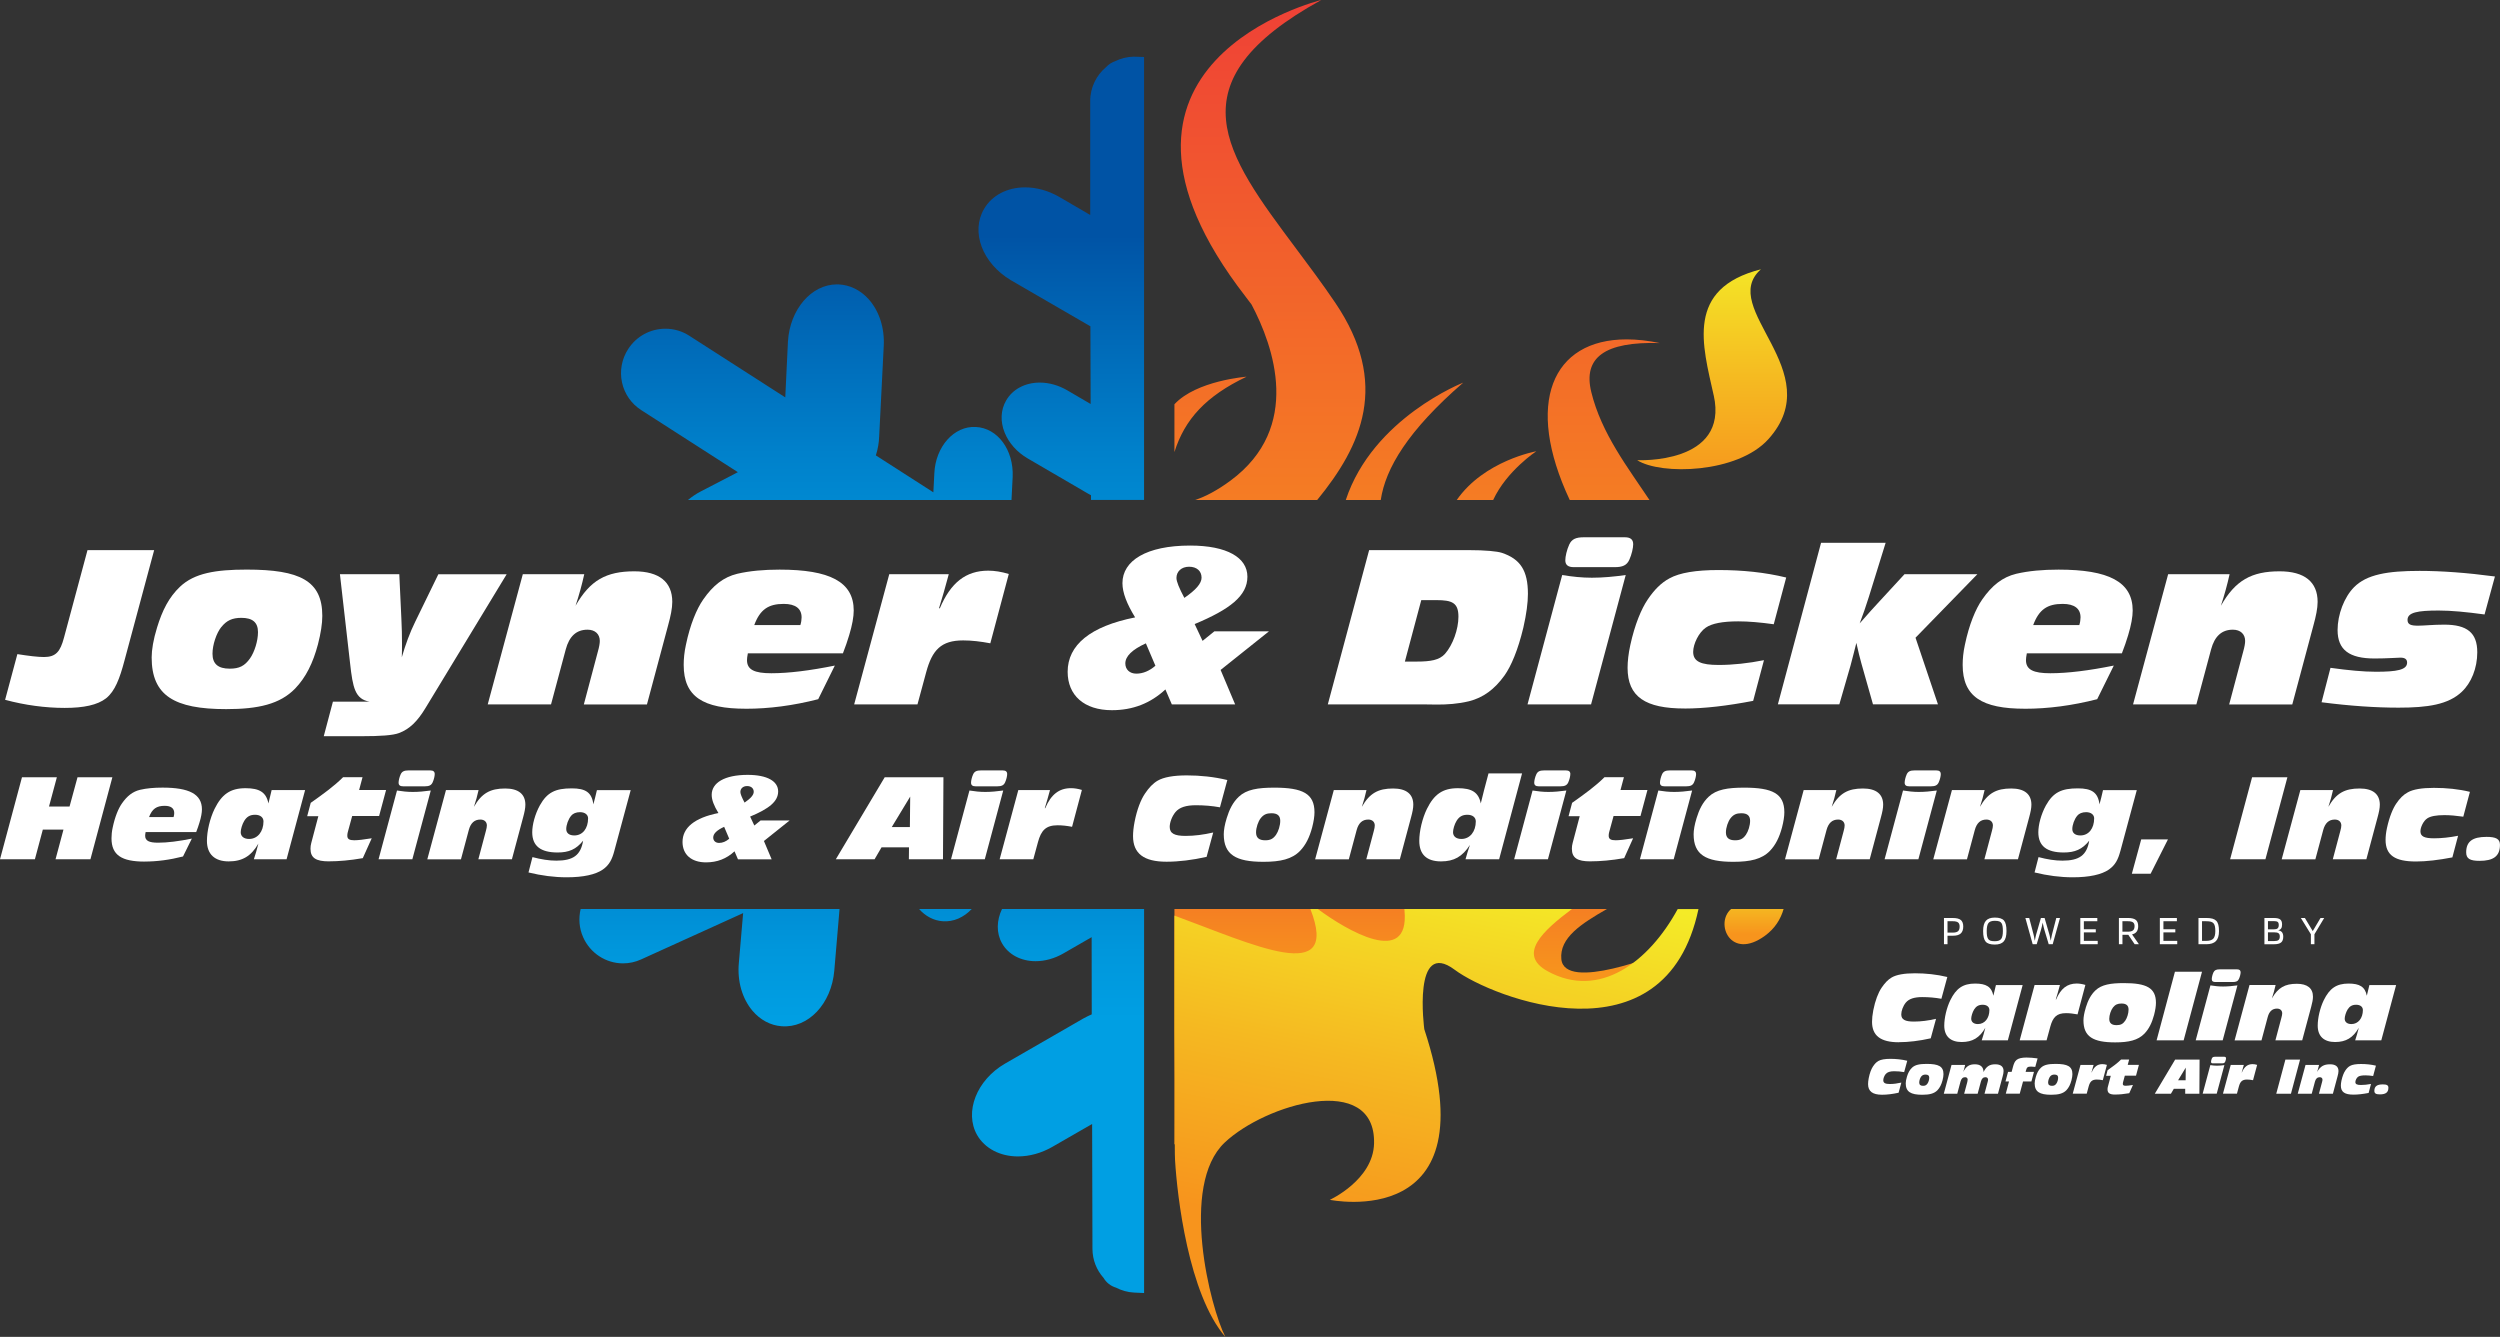 <?xml version="1.0" encoding="UTF-8"?> <svg xmlns="http://www.w3.org/2000/svg" xmlns:xlink="http://www.w3.org/1999/xlink" id="Layer_2" viewBox="0 0 768.84 411.14"><rect x="0" y="0" width="768.84" height="411.14" fill="#333333" stroke="none"/><defs><style>.cls-1{fill:none;}.cls-2{fill:url(#linear-gradient-7);}.cls-3{fill:url(#linear-gradient-5);}.cls-4{fill:url(#linear-gradient-6);}.cls-5{fill:url(#linear-gradient-4);}.cls-6{fill:url(#linear-gradient-3);}.cls-7{fill:url(#linear-gradient-2);}.cls-8{fill:url(#linear-gradient);}.cls-9{clip-path:url(#clippath-1);}.cls-10{clip-path:url(#clippath-3);}.cls-11{clip-path:url(#clippath-4);}.cls-12{clip-path:url(#clippath-2);}.cls-13{clip-path:url(#clippath-7);}.cls-14{clip-path:url(#clippath-6);}.cls-15{clip-path:url(#clippath-5);}.cls-16{fill:#fff;}.cls-17{clip-path:url(#clippath);}</style><clipPath id="clippath"><path class="cls-1" d="M242.32,105.05l-.82,17.16-29.56-18.98c-2.17-1.4-4.7-2.14-7.28-2.14-4.65,0-8.92,2.32-11.45,6.21-2,3.08-2.69,6.74-1.92,10.3.76,3.55,2.88,6.59,5.95,8.55l29.68,19.06-11.42,5.93c-1.44.75-2.74,1.64-3.92,2.62h99.49l.36-7.11c.35-8.28-4.62-15.02-11.34-15.34-6.71-.37-12.39,6.07-12.75,14.26l-.3,5.84-17.69-11.36c.62-1.88.96-3.87,1.03-5.89l1.4-27.74c.3-5.55-1.4-10.82-4.69-14.46-2.48-2.74-5.73-4.34-9.16-4.49-.18,0-.37-.01-.55-.01-7.88,0-14.48,7.73-15.06,17.59M348.76,17.42c-2.11.03-4.1.55-5.88,1.43-1.03.36-1.94.96-2.66,1.73-3.04,2.53-4.97,6.34-4.94,10.58v34.95s-9.43-5.5-9.43-5.5c-3.35-1.96-7.04-2.99-10.63-2.99-5.47,0-10.17,2.48-12.57,6.6-4.17,7.07-.57,16.7,8.21,21.94l24.02,13.92.41.24s.03,0,.05.02l.07,23.9-7.15-4.18c-2.67-1.56-5.61-2.4-8.5-2.4-4.51,0-8.37,2.07-10.32,5.49-1.69,2.85-1.86,6.46-.48,9.87,1.29,3.22,3.81,6.05,7.09,7.96l18.5,10.79c.34.19.65.37.97.53v1.45h16.33V17.53l-2.73-.09h-.12s-.23-.01-.23-.01Z"></path></clipPath><linearGradient id="linear-gradient" x1="0" y1="411.15" x2="1" y2="411.15" gradientTransform="translate(56738.27 209.89) rotate(-90) scale(137.34 -137.34)" gradientUnits="userSpaceOnUse"><stop offset="0" stop-color="#009fe3"></stop><stop offset=".2" stop-color="#0097dc"></stop><stop offset=".51" stop-color="#0081cb"></stop><stop offset=".88" stop-color="#005faf"></stop><stop offset="1" stop-color="#0053a5"></stop></linearGradient><clipPath id="clippath-1"><path class="cls-1" d="M178.57,279.56c-.68,2.83-.48,5.88.78,8.7,2.17,4.87,6.98,8.01,12.26,8.01,1.94,0,3.83-.42,5.59-1.23l31.34-14.23-1.32,15.35c-.51,5.6,1.03,10.95,4.21,14.7,2.38,2.81,5.54,4.49,8.91,4.74,8.24.67,15.35-6.9,16.23-17.05l1.62-19h-79.62ZM282.66,279.56c1.94,2.22,4.52,3.56,7.23,3.75,3.37.27,6.54-1.2,8.94-3.75h-16.17ZM308.15,279.56c-1.66,3.49-1.8,7.34,0,10.53,1.95,3.45,5.81,5.51,10.32,5.51,2.88,0,5.84-.82,8.55-2.38l8.7-5.01.03,23.74c-.77.32-1.61.75-2.58,1.27l-24.09,13.88c-8.72,5.04-12.58,14.88-8.59,21.95,2.37,4.13,7.06,6.59,12.55,6.59,3.56,0,7.23-1.01,10.59-2.94l12.24-7.04.1,38.37c0,3.44,1.29,6.58,3.41,8.96.84,1.44,2.21,2.52,3.85,3.01,1.67.86,3.54,1.41,5.54,1.51l3.1.14v-118.11h-43.69Z"></path></clipPath><linearGradient id="linear-gradient-2" x1="0" y1="411.15" x2="1" y2="411.15" gradientTransform="translate(43174.99 313.5) rotate(-90) scale(104.37 -104.37)" xlink:href="#linear-gradient"></linearGradient><clipPath id="clippath-2"><path class="cls-1" d="M361.18,279.56v72.4c8.27-4.3-13.96-10.57,39.15-29.46l33.94-26.61,10.3-5.16,15.93,10.31,25.76,3.75,24.83-11.71s-29.98,12.18-30.92,1.86c-.6-6.54,6.13-10.87,14.02-15.39h-133.02Z"></path></clipPath><linearGradient id="linear-gradient-3" x1="0" y1="411.23" x2="1" y2="411.23" gradientTransform="translate(33920.05 299.56) rotate(-90) scale(81.44 -81.44)" gradientUnits="userSpaceOnUse"><stop offset="0" stop-color="#f7941d"></stop><stop offset=".6" stop-color="#f2622b"></stop><stop offset=".98" stop-color="#ef4136"></stop><stop offset="1" stop-color="#ef4136"></stop></linearGradient><clipPath id="clippath-3"><path class="cls-1" d="M448,153.76h11.21c4.11-8.93,13.26-14.98,13.26-14.98,0,0-16.04,2.86-24.46,14.98M413.88,153.76h10.75c1.47-9.77,8.36-21.34,25.37-36.09,0,0-27.79,10.84-36.12,36.09M361.18,124.34v14.68c3.18-10.1,9.71-17.22,22.18-23.17,0,0-15.44,1.18-22.18,8.48M482.74,153.76h24.53c-6.49-9.77-14.79-20.42-17.9-33.22-2.56-10.51,4.03-15.57,21.12-15.03-3.68-.77-7.1-1.14-10.25-1.14-22.95,0-31.46,19.63-17.49,49.39M383.09,91.27c.61.81,1.2,1.57,1.8,2.37,6.78,12.81,15.68,37.83-6.48,54.18-4.05,2.99-7.66,4.88-10.85,5.94h37.53c13.67-16.7,22.42-35.77,5.53-60.68-3.96-5.85-8.09-11.37-12.05-16.67-21.73-29.09-38.28-51.06,7.77-76.41,0,0-79.08,19.23-23.24,91.27"></path></clipPath><linearGradient id="linear-gradient-4" x1="0" y1="411.21" x2="1" y2="411.21" gradientTransform="translate(107984.74 217.21) rotate(-90) scale(261.58 -261.58)" gradientUnits="userSpaceOnUse"><stop offset="0" stop-color="#f7941d"></stop><stop offset=".51" stop-color="#f2622b"></stop><stop offset=".83" stop-color="#ef4136"></stop><stop offset="1" stop-color="#ef4136"></stop></linearGradient><clipPath id="clippath-4"><path class="cls-1" d="M527.03,121.57c4.76,21.37-23.55,19.95-23.55,19.95,7.31,4.66,30.87,4.08,40.36-6.46,18.83-20.91-15.78-40.27-2.3-52.24-23.27,5.9-17.95,23.32-14.52,38.75"></path></clipPath><linearGradient id="linear-gradient-5" x1="0" y1="411.06" x2="1" y2="411.06" gradientTransform="translate(30614.28 150.66) rotate(-90) scale(73.18 -73.18)" gradientUnits="userSpaceOnUse"><stop offset="0" stop-color="#f7941d"></stop><stop offset=".45" stop-color="#f5b821"></stop><stop offset="1" stop-color="#f4eb27"></stop></linearGradient><clipPath id="clippath-5"><path class="cls-1" d="M515.96,279.56c-8.86,16.29-24.11,27.86-39.99,19.14-9.43-5.18-1.49-12.43,7.45-19.14h-51.52c.01.19.02.38.04.57,1.57,17.47-17.89,5.93-26.66-.57h-2.29c9.36,23.91-17.63,10.9-41.8,2.02v35.38c.28,22.99-.04,36.15.18,39.86.65,11.04,4.12,41.14,15.47,54.33-4.6-8.94-14.19-46.53-.21-59.77,12.48-11.81,46.46-21.88,45.94.28-.27,11.22-13.6,17.33-13.6,17.33,0,0,49.67,10.31,29.05-52.47,0,0-3.75-28.11,9.37-18.27,11.43,8.56,64.76,29.55,74.95-18.68h-6.38Z"></path></clipPath><linearGradient id="linear-gradient-6" x1="0" y1="411.04" x2="1" y2="411.04" gradientTransform="translate(402.16 49065.22) scale(118.53 -118.53)" xlink:href="#linear-gradient-5"></linearGradient><clipPath id="clippath-6"><path class="cls-1" d="M532.37,279.56c-5.09,4.37-.18,15.97,10.44,8.21,3.05-2.23,4.81-5.08,5.71-8.21h-16.15Z"></path></clipPath><linearGradient id="linear-gradient-7" x1="0" y1="411.23" x2="1" y2="411.23" gradientTransform="translate(8082.62 287.27) rotate(-90) scale(18.35 -18.35)" xlink:href="#linear-gradient-5"></linearGradient><clipPath id="clippath-7"><rect class="cls-1" width="768.84" height="411.14"></rect></clipPath></defs><g id="Layer_1-2"><g class="cls-17"><rect class="cls-8" x="190.52" y="17.42" width="161.32" height="136.34"></rect></g><g class="cls-9"><rect class="cls-7" x="177.89" y="279.56" width="173.96" height="118.11"></rect></g><g class="cls-12"><rect class="cls-6" x="347.22" y="279.56" width="163.88" height="72.4"></rect></g><g class="cls-10"><rect class="cls-5" x="327.25" y="0" width="183.23" height="153.76"></rect></g><g class="cls-11"><rect class="cls-3" x="503.49" y="82.82" width="59.19" height="63.36"></rect></g><g class="cls-15"><rect class="cls-4" x="361.27" y="253.31" width="160.94" height="184.09" transform="translate(15.64 709.83) rotate(-78.56)"></rect></g><g class="cls-14"><rect class="cls-2" x="527.29" y="279.56" width="21.24" height="15.97"></rect></g><g class="cls-13"><polygon class="cls-16" points="6.76 239.03 17.49 239.03 15.07 248.03 21.39 248.03 23.84 239.03 34.56 239.03 27.81 264.26 17.08 264.26 19.52 255.13 13.17 255.13 10.73 264.26 0 264.26 6.76 239.03"></polygon><path class="cls-16" d="M44.48,264.97c-7.03,0-10.19-1.97-10.19-7.16,0-.99.1-2.11.37-3.33.68-3.26,1.73-5.81,2.82-7.37,1.6-2.31,3.33-3.67,5.57-4.21,2.04-.48,4.35-.68,6.93-.68,8.15,0,12.12,1.97,12.12,6.69,0,1.02-.24,2.38-.75,4.04-.27.92-.61,1.9-1.02,2.95h-15.55c-.1.51-.14.88-.14,1.12,0,1.56,1.22,2.14,3.97,2.14,2.89,0,6.35-.44,10.39-1.26l-2.72,5.5c-4.11,1.05-8.05,1.56-11.82,1.56M53.38,251.29c.14-.44.2-.88.2-1.26,0-1.43-.99-2.21-2.92-2.21-2.51,0-3.87.92-4.82,3.46h7.54Z"></path><path class="cls-16" d="M88.12,264.26h-10.05c.44-1.32.92-2.92,1.39-4.82-2.21,3.84-4.92,5.47-9.13,5.47s-6.69-2.14-6.69-6.32c0-2.99.92-6.89,2.34-9.81,2.21-4.48,4.82-6.38,9.54-6.38,4.28,0,6.35,1.26,7.03,4.69.27-1.09.58-2.45.99-4.11h10.29l-5.7,21.29ZM75.12,252.44c-.65,1.05-1.09,2.61-1.09,3.5,0,1.26.95,2.07,2.58,2.07,2.65,0,4.42-2.31,4.42-5.4,0-1.22-.99-2.04-2.58-2.04s-2.55.61-3.33,1.87"></path><path class="cls-16" d="M101.16,264.9c-3.94,0-5.67-1.02-5.67-3.87,0-.61.07-1.22.24-1.8l2.17-8.22h-3.43l1.09-4.11c3.8-2.68,7.23-5.16,9.95-7.88h5.98l-1.05,3.94h8.29l-2.14,7.98h-8.28l-1.36,4.99c-.1.37-.14.71-.14,1.09,0,1.02.65,1.39,2.14,1.39,1.09,0,2.89-.2,5.37-.61l-2.75,6.11c-3.91.68-7.4.98-10.39.98"></path><path class="cls-16" d="M122.08,243.11c1.63.27,3.23.44,4.86.44,1.77,0,3.6-.17,5.54-.44l-5.67,21.15h-10.39l5.67-21.15ZM133.69,238.05c0,.61-.24,1.7-.65,2.58s-1.09,1.19-2.38,1.19h-6.69c-.92,0-1.39-.34-1.39-1.12,0-.61.24-1.7.65-2.58.41-.88,1.09-1.19,2.38-1.19h6.72c.92,0,1.36.37,1.36,1.12"></path><path class="cls-16" d="M137.13,242.97h10.05c-.37,1.7-.85,3.43-1.43,5.16,2.38-4.18,5.02-5.64,9.61-5.64,4.07,0,6.21,1.73,6.21,4.99,0,1.09-.27,2.34-.68,3.84l-3.46,12.94h-10.32l2.31-8.69c.2-.71.31-1.29.31-1.7,0-1.09-.75-1.83-2-1.83-1.83,0-2.99,1.09-3.56,3.23l-2.41,9h-10.35l5.74-21.29Z"></path><path class="cls-16" d="M188.91,261.75c-.68,2.51-1.49,4.24-3.53,5.67-2.21,1.53-5.94,2.38-11.1,2.38-3.84,0-7.74-.51-11.75-1.49l1.22-4.72c2.68.71,5.09,1.09,7.33,1.09,5.16,0,7.5-1.63,8.25-6.14-2.14,2.68-4.41,3.63-7.84,3.63-5.23,0-7.81-2-7.81-6.21,0-2.34.85-5.57,2.34-8.28,2.24-4.01,4.79-5.23,9.81-5.23,4.24,0,6.18,1.22,6.65,4.92.37-1.39.75-2.85,1.09-4.38h10.39l-5.06,18.78ZM175.67,250.85c-.92,1.09-1.53,2.89-1.53,4.11s.88,1.97,2.48,1.97c2.58,0,4.24-2.17,4.24-5.26,0-1.09-.95-1.9-2.48-1.9-1.19,0-2.17.41-2.72,1.09"></path><path class="cls-16" d="M225.89,261.81c-2.45,2.28-5.33,3.4-8.76,3.4-4.55,0-7.23-2.44-7.23-6.28,0-4.38,3.7-7.43,11.04-8.89-1.36-2.21-2.07-4.04-2.07-5.6,0-3.67,3.9-6.14,11.07-6.14,6.04,0,9.37,1.97,9.37,5.09s-2.85,5.33-8.62,7.74l1.29,2.75,1.93-1.56h8.93l-7.91,6.32,2.38,5.64h-10.36l-1.05-2.45ZM222.7,254.28c-2.24,1.02-3.36,2.11-3.36,3.29,0,.98.71,1.66,1.8,1.66s2.14-.44,3.12-1.29l-1.56-3.67ZM231.8,243.51c0-1.05-.78-1.77-2.04-1.77s-2.07.78-2.07,1.83c0,.58.44,1.66,1.29,3.26,1.87-1.29,2.82-2.34,2.82-3.33"></path><path class="cls-16" d="M272.08,239.03h18.06l-.14,25.23h-10.49l.04-3.67h-8.45l-2.14,3.67h-11.92l15.04-25.23ZM279.82,254.35l.1-9.37-5.67,9.37h5.57Z"></path><path class="cls-16" d="M298.13,243.11c1.63.27,3.23.44,4.86.44,1.77,0,3.6-.17,5.54-.44l-5.67,21.15h-10.39l5.67-21.15ZM309.74,238.05c0,.61-.24,1.7-.65,2.58-.41.88-1.09,1.19-2.38,1.19h-6.69c-.92,0-1.39-.34-1.39-1.12,0-.61.24-1.7.65-2.58.41-.88,1.09-1.19,2.38-1.19h6.72c.92,0,1.36.37,1.36,1.12"></path><path class="cls-16" d="M313.17,242.97h9.74c-.54,2.07-1.09,3.9-1.6,5.57h.14c1.77-4.18,4.24-6.15,7.91-6.15,1.02,0,2.14.17,3.36.54l-3.02,11.34c-1.6-.31-3.06-.47-4.45-.47-3.6,0-5.06,1.56-6.04,5.19l-1.43,5.26h-10.35l5.74-21.29Z"></path><path class="cls-16" d="M358.74,265.01c-6.96,0-10.29-2.51-10.29-7.88,0-1.19.14-2.68.48-4.41.75-3.84,1.93-6.79,3.16-8.62,1.22-1.83,2.48-3.19,3.97-4.04,1.83-1.05,4.82-1.6,8.93-1.6s8.39.44,12.46,1.43l-2.27,8.39c-2.41-.44-4.86-.64-7.4-.64-3.02,0-5.06.64-6.28,2.1-1.12,1.36-1.77,3.26-1.77,4.55,0,2.07,1.53,2.78,4.89,2.78,2.72,0,5.53-.37,8.49-1.05l-2.04,7.5c-4.41.98-8.56,1.49-12.32,1.49"></path><path class="cls-16" d="M377.22,251.7c.85-2.78,1.93-4.96,3.77-6.69,2.34-2.21,5.81-2.78,10.9-2.78,8.72,0,12.36,1.83,12.36,7.57,0,1.26-.24,2.82-.71,4.65-.82,3.06-1.97,5.4-3.73,7.23-2.48,2.55-6.01,3.36-11.27,3.36-8.49,0-12.19-2.21-12.19-8.46,0-1.22.27-2.92.88-4.89M387.71,251.63c-.78.99-1.43,2.89-1.43,4.35,0,1.66.92,2.44,2.82,2.44,1.56,0,2.44-.44,3.33-1.7.71-1.02,1.29-2.82,1.29-4.28,0-1.6-.88-2.34-2.72-2.34-1.46,0-2.41.41-3.29,1.53"></path><path class="cls-16" d="M410.19,242.97h10.05c-.37,1.7-.85,3.43-1.42,5.16,2.38-4.18,5.02-5.64,9.61-5.64,4.07,0,6.21,1.73,6.21,4.99,0,1.09-.27,2.34-.68,3.84l-3.46,12.94h-10.32l2.31-8.69c.2-.71.3-1.29.3-1.7,0-1.09-.75-1.83-2-1.83-1.83,0-2.99,1.09-3.57,3.23l-2.41,9h-10.36l5.74-21.29Z"></path><path class="cls-16" d="M461.02,264.26h-10.32c.38-1.39.82-2.89,1.36-4.41-2.31,3.57-4.86,5.06-8.89,5.06-4.42,0-6.69-2.14-6.69-6.32,0-2.99.92-6.89,2.34-9.81,2.21-4.48,4.82-6.38,9.54-6.38,4.28,0,6.35,1.26,7.03,4.69.41-1.66.74-3.02,1.02-4.11l1.36-5.13h10.32l-7.06,26.42ZM447.95,252.44c-.65,1.05-1.09,2.61-1.09,3.5,0,1.26.95,2.07,2.58,2.07,2.65,0,4.42-2.31,4.42-5.4,0-1.22-.99-2.04-2.58-2.04s-2.55.61-3.33,1.87"></path><path class="cls-16" d="M471.32,243.11c1.63.27,3.23.44,4.86.44,1.77,0,3.6-.17,5.53-.44l-5.67,21.15h-10.39l5.67-21.15ZM482.93,238.05c0,.61-.24,1.7-.64,2.58-.41.88-1.09,1.19-2.38,1.19h-6.69c-.91,0-1.39-.34-1.39-1.12,0-.61.24-1.7.65-2.58.41-.88,1.09-1.19,2.38-1.19h6.72c.92,0,1.36.37,1.36,1.12"></path><path class="cls-16" d="M489.08,264.9c-3.94,0-5.67-1.02-5.67-3.87,0-.61.07-1.22.24-1.8l2.17-8.22h-3.43l1.09-4.11c3.8-2.68,7.23-5.16,9.95-7.88h5.98l-1.05,3.94h8.29l-2.14,7.98h-8.28l-1.36,4.99c-.1.37-.14.71-.14,1.09,0,1.02.64,1.39,2.14,1.39,1.09,0,2.89-.2,5.37-.61l-2.75,6.11c-3.9.68-7.4.98-10.39.98"></path><path class="cls-16" d="M510,243.11c1.63.27,3.23.44,4.86.44,1.76,0,3.6-.17,5.53-.44l-5.67,21.15h-10.39l5.67-21.15ZM521.61,238.05c0,.61-.24,1.7-.65,2.58-.41.88-1.08,1.19-2.38,1.19h-6.69c-.92,0-1.39-.34-1.39-1.12,0-.61.24-1.7.64-2.58.41-.88,1.09-1.19,2.38-1.19h6.72c.92,0,1.36.37,1.36,1.12"></path><path class="cls-16" d="M521.72,251.7c.85-2.78,1.93-4.96,3.77-6.69,2.34-2.21,5.81-2.78,10.9-2.78,8.73,0,12.36,1.83,12.36,7.57,0,1.26-.24,2.82-.71,4.65-.82,3.06-1.97,5.4-3.73,7.23-2.48,2.55-6.01,3.36-11.27,3.36-8.49,0-12.19-2.21-12.19-8.46,0-1.22.27-2.92.88-4.89M532.21,251.63c-.78.99-1.43,2.89-1.43,4.35,0,1.66.92,2.44,2.82,2.44,1.56,0,2.45-.44,3.33-1.7.71-1.02,1.29-2.82,1.29-4.28,0-1.6-.88-2.34-2.72-2.34-1.46,0-2.41.41-3.29,1.53"></path><path class="cls-16" d="M554.69,242.97h10.05c-.37,1.7-.85,3.43-1.42,5.16,2.38-4.18,5.02-5.64,9.61-5.64,4.07,0,6.21,1.73,6.21,4.99,0,1.09-.27,2.34-.68,3.84l-3.46,12.94h-10.32l2.31-8.69c.2-.71.3-1.29.3-1.7,0-1.09-.75-1.83-2-1.83-1.83,0-2.99,1.09-3.57,3.23l-2.41,9h-10.36l5.74-21.29Z"></path><path class="cls-16" d="M585.25,243.11c1.63.27,3.23.44,4.86.44,1.76,0,3.6-.17,5.53-.44l-5.67,21.15h-10.39l5.67-21.15ZM596.86,238.05c0,.61-.24,1.7-.65,2.58-.41.88-1.08,1.19-2.38,1.19h-6.69c-.92,0-1.39-.34-1.39-1.12,0-.61.24-1.7.64-2.58.41-.88,1.09-1.19,2.38-1.19h6.72c.92,0,1.36.37,1.36,1.12"></path><path class="cls-16" d="M600.29,242.97h10.05c-.37,1.7-.85,3.43-1.43,5.16,2.38-4.18,5.02-5.64,9.61-5.64,4.07,0,6.21,1.73,6.21,4.99,0,1.09-.27,2.34-.68,3.84l-3.46,12.94h-10.32l2.31-8.69c.2-.71.31-1.29.31-1.7,0-1.09-.75-1.83-2-1.83-1.83,0-2.99,1.09-3.57,3.23l-2.41,9h-10.36l5.74-21.29Z"></path><path class="cls-16" d="M652.08,261.75c-.68,2.51-1.49,4.24-3.53,5.67-2.21,1.53-5.94,2.38-11.1,2.38-3.84,0-7.74-.51-11.75-1.49l1.22-4.72c2.68.71,5.09,1.09,7.34,1.09,5.16,0,7.51-1.63,8.25-6.14-2.14,2.68-4.41,3.63-7.84,3.63-5.23,0-7.81-2-7.81-6.21,0-2.34.85-5.57,2.34-8.28,2.24-4.01,4.79-5.23,9.81-5.23,4.24,0,6.18,1.22,6.66,4.92.37-1.39.75-2.85,1.08-4.38h10.39l-5.06,18.78ZM638.84,250.85c-.92,1.09-1.53,2.89-1.53,4.11s.88,1.97,2.48,1.97c2.58,0,4.24-2.17,4.24-5.26,0-1.09-.95-1.9-2.48-1.9-1.19,0-2.17.41-2.72,1.09"></path><polygon class="cls-16" points="658.5 258.15 666.72 258.15 661.39 268.71 655.62 268.71 658.5 258.15"></polygon><polygon class="cls-16" points="692.6 239.03 703.46 239.03 696.7 264.26 685.84 264.26 692.6 239.03"></polygon><path class="cls-16" d="M707.44,242.97h10.05c-.37,1.7-.85,3.43-1.43,5.16,2.38-4.18,5.02-5.64,9.61-5.64,4.07,0,6.21,1.73,6.21,4.99,0,1.09-.27,2.34-.68,3.84l-3.46,12.94h-10.32l2.31-8.69c.2-.71.31-1.29.31-1.7,0-1.09-.75-1.83-2-1.83-1.83,0-2.99,1.09-3.57,3.23l-2.41,9h-10.36l5.74-21.29Z"></path><path class="cls-16" d="M742.99,264.94c-6.42,0-9.34-1.9-9.34-6.65,0-1.05.13-2.31.44-3.7.75-3.43,1.83-5.98,2.85-7.47,1.05-1.56,2.17-2.72,3.57-3.46,1.66-.92,4.31-1.36,8.01-1.36,3.9,0,7.57.37,11.07,1.22l-2.04,7.64c-2.17-.31-4.11-.48-5.81-.48-2.55,0-4.31.34-5.3,1.02-1.15.78-2.07,2.68-2.07,3.97,0,1.6,1.29,2.14,4.18,2.14,2.34,0,4.82-.27,7.4-.78l-1.76,6.65c-4.25.81-7.98,1.26-11.2,1.26"></path><path class="cls-16" d="M764.69,257.37c2.88,0,4.14.61,4.14,2.45,0,3.53-2.07,4.92-6.28,4.92-2.92,0-4.11-.65-4.11-2.62,0-3.4,2.04-4.75,6.25-4.75"></path><path class="cls-16" d="M13.5,202.06c3.7,0,5.04-1.66,6.19-6l7.22-26.88h20.5l-9.13,33.97c-1.47,5.56-2.94,9.45-5.68,11.62-2.62,2.04-6.83,2.94-12.71,2.94s-12.2-.83-18.32-2.49l3.77-14.05c3.64.57,6.32.89,8.17.89"></path><path class="cls-16" d="M48.3,192.99c1.6-5.24,3.64-9.32,7.09-12.58,4.41-4.15,10.92-5.24,20.49-5.24,16.41,0,23.24,3.45,23.24,14.24,0,2.36-.45,5.3-1.34,8.75-1.53,5.75-3.7,10.15-7.02,13.6-4.66,4.79-11.3,6.32-21.2,6.32-15.96,0-22.92-4.15-22.92-15.9,0-2.3.51-5.49,1.66-9.19M68.03,192.87c-1.47,1.85-2.68,5.43-2.68,8.17,0,3.13,1.72,4.6,5.3,4.6,2.94,0,4.6-.83,6.26-3.19,1.34-1.92,2.43-5.3,2.43-8.04,0-3-1.66-4.4-5.11-4.4-2.74,0-4.53.77-6.19,2.87"></path><path class="cls-16" d="M102.37,215.79h11.3c-4.47-.77-5.17-4.28-6-11.75l-3.13-27.45h18.26l.64,13.73c.13,2.55.19,5.11.19,7.66,0,1.4,0,2.74-.06,4.15,1.15-3.96,2.49-7.6,4.09-10.85l7.15-14.68h21.01l-25.03,41.25c-2.36,3.89-4.79,6.38-8.11,7.6-1.85.7-5.68.96-11.43.96h-11.68l2.81-10.6Z"></path><path class="cls-16" d="M160.78,176.59h18.9c-.7,3.19-1.6,6.45-2.68,9.71,4.47-7.85,9.45-10.6,18.07-10.6,7.66,0,11.68,3.26,11.68,9.39,0,2.04-.51,4.41-1.28,7.22l-6.51,24.33h-19.41l4.34-16.35c.38-1.34.57-2.43.57-3.19,0-2.04-1.4-3.45-3.77-3.45-3.45,0-5.62,2.04-6.7,6.06l-4.53,16.92h-19.47l10.79-40.03Z"></path><path class="cls-16" d="M229.41,217.96c-13.22,0-19.15-3.7-19.15-13.47,0-1.85.19-3.96.7-6.26,1.28-6.13,3.26-10.92,5.3-13.85,3-4.34,6.26-6.9,10.47-7.92,3.83-.89,8.17-1.28,13.03-1.28,15.32,0,22.79,3.7,22.79,12.58,0,1.92-.45,4.47-1.4,7.6-.51,1.72-1.15,3.58-1.92,5.56h-29.24c-.19.96-.26,1.66-.26,2.11,0,2.94,2.3,4.02,7.47,4.02,5.43,0,11.94-.83,19.54-2.36l-5.11,10.34c-7.72,1.98-15.13,2.94-22.22,2.94M246.14,192.23c.26-.83.38-1.66.38-2.36,0-2.68-1.85-4.15-5.49-4.15-4.72,0-7.28,1.72-9.07,6.51h14.17Z"></path><path class="cls-16" d="M273.46,176.59h18.32c-1.02,3.89-2.04,7.34-3,10.47h.26c3.32-7.85,7.98-11.56,14.88-11.56,1.92,0,4.02.32,6.32,1.02l-5.68,21.32c-3-.57-5.75-.89-8.36-.89-6.77,0-9.51,2.94-11.36,9.77l-2.68,9.9h-19.47l10.79-40.03Z"></path><path class="cls-16" d="M358.41,212.02c-4.6,4.28-10.02,6.39-16.47,6.39-8.56,0-13.6-4.6-13.6-11.81,0-8.24,6.96-13.98,20.75-16.73-2.55-4.15-3.9-7.6-3.9-10.53,0-6.9,7.34-11.56,20.81-11.56,11.37,0,17.62,3.7,17.62,9.58s-5.36,10.02-16.22,14.56l2.43,5.17,3.64-2.94h16.79l-14.88,11.88,4.47,10.6h-19.47l-1.98-4.6ZM352.4,197.85c-4.21,1.92-6.32,3.96-6.32,6.19,0,1.85,1.34,3.13,3.38,3.13s4.02-.83,5.87-2.43l-2.94-6.9ZM369.52,177.61c0-1.98-1.47-3.32-3.83-3.32s-3.89,1.47-3.89,3.45c0,1.09.83,3.13,2.43,6.13,3.51-2.43,5.3-4.4,5.3-6.26"></path><path class="cls-16" d="M421.06,169.18h30.45c5.43,0,8.94.38,10.34.83,5.75,1.91,8.04,5.49,8.04,12.64,0,2.68-.45,6.19-1.4,10.34-1.66,6.96-3.77,11.88-5.81,14.75-3.06,4.28-6.58,6.83-10.92,7.92-3.45.83-6.7,1.02-9.83,1.02-1.53,0-3.06-.06-4.53-.06h-29.05l12.71-47.44ZM435.62,203.46c4.34,0,7.02-.45,8.75-2.36,2.43-2.74,4.15-7.6,4.15-11.43,0-4.28-1.91-5.11-6.77-5.11h-4.66l-5.04,18.9h3.58Z"></path><path class="cls-16" d="M480.43,176.84c3.07.51,6.07.83,9.13.83,3.32,0,6.77-.32,10.41-.83l-10.66,39.78h-19.54l10.66-39.78ZM502.27,167.33c0,1.15-.45,3.19-1.21,4.85s-2.04,2.24-4.47,2.24h-12.58c-1.72,0-2.62-.64-2.62-2.11,0-1.15.45-3.19,1.21-4.85.77-1.66,2.04-2.23,4.47-2.23h12.64c1.72,0,2.55.7,2.55,2.11"></path><path class="cls-16" d="M518.1,217.89c-12.07,0-17.56-3.57-17.56-12.51,0-1.98.26-4.34.83-6.96,1.4-6.45,3.45-11.24,5.36-14.05,1.98-2.94,4.09-5.11,6.7-6.51,3.13-1.72,8.11-2.55,15.07-2.55,7.34,0,14.24.7,20.82,2.3l-3.83,14.37c-4.09-.57-7.72-.89-10.92-.89-4.79,0-8.11.64-9.96,1.92-2.17,1.47-3.9,5.04-3.9,7.47,0,3,2.43,4.02,7.85,4.02,4.4,0,9.07-.51,13.92-1.47l-3.32,12.51c-7.98,1.53-15,2.36-21.07,2.36"></path><path class="cls-16" d="M560.04,166.94h19.86l-5.17,16.66c-.89,2.81-1.79,5.49-2.81,8.11,2.74-3.13,4.6-5.17,5.55-6.19l8.24-8.94h22.41l-19.03,19.54,6.9,20.49h-19.98l-3.58-12.64c-.45-1.6-.96-3.64-1.53-6.26-.57,2.24-1.15,4.6-1.79,6.96l-3.45,11.94h-18.9l13.28-49.67Z"></path><path class="cls-16" d="M622.74,217.96c-13.22,0-19.15-3.7-19.15-13.47,0-1.85.19-3.96.7-6.26,1.28-6.13,3.26-10.92,5.3-13.85,3-4.34,6.26-6.9,10.47-7.92,3.83-.89,8.17-1.28,13.03-1.28,15.32,0,22.79,3.7,22.79,12.58,0,1.92-.45,4.47-1.4,7.6-.51,1.72-1.15,3.58-1.92,5.56h-29.24c-.19.96-.26,1.66-.26,2.11,0,2.94,2.3,4.02,7.47,4.02,5.43,0,11.94-.83,19.54-2.36l-5.11,10.34c-7.73,1.98-15.13,2.94-22.22,2.94M639.46,192.23c.26-.83.38-1.66.38-2.36,0-2.68-1.85-4.15-5.49-4.15-4.72,0-7.28,1.72-9.07,6.51h14.17Z"></path><path class="cls-16" d="M666.78,176.59h18.9c-.7,3.19-1.6,6.45-2.68,9.71,4.47-7.85,9.45-10.6,18.07-10.6,7.66,0,11.68,3.26,11.68,9.39,0,2.04-.51,4.41-1.28,7.22l-6.51,24.33h-19.41l4.34-16.35c.38-1.34.57-2.43.57-3.19,0-2.04-1.4-3.45-3.77-3.45-3.45,0-5.62,2.04-6.7,6.06l-4.53,16.92h-19.47l10.79-40.03Z"></path><path class="cls-16" d="M716.71,205.38c5.49.77,10.15,1.21,13.98,1.21,6.45,0,9.58-.58,9.58-2.81,0-1.02-.64-1.53-2.04-1.53-1.21,0-3.9.26-7.98.26-7.72,0-11.36-2.62-11.36-8.75,0-4.79,2.04-10.09,5.04-13.15,3.89-3.96,10.34-5.04,20.17-5.04,6.77,0,14.56.57,23.18,1.72l-3.19,11.68c-5.62-.77-10.28-1.21-14.11-1.21-6.45,0-9.58.57-9.58,2.87,0,1.4.96,1.79,3.19,1.79,1.92,0,4.6-.32,8.11-.32,7.02,0,10.15,2.49,10.15,8.49,0,4.92-1.85,9.45-4.79,12.19-4.15,3.9-10.41,4.85-19.41,4.85-6.96,0-14.81-.51-23.69-1.66l2.75-10.6Z"></path><path class="cls-16" d="M583.94,320.53c-5.56,0-8.22-2.01-8.22-6.29,0-.95.11-2.14.38-3.53.6-3.06,1.54-5.42,2.52-6.89.98-1.46,1.98-2.55,3.17-3.23,1.46-.84,3.85-1.27,7.13-1.27s6.7.35,9.95,1.14l-1.82,6.7c-1.92-.35-3.88-.52-5.91-.52-2.41,0-4.04.52-5.02,1.68-.89,1.08-1.41,2.6-1.41,3.63,0,1.65,1.22,2.22,3.91,2.22,2.17,0,4.42-.3,6.78-.84l-1.63,5.99c-3.52.79-6.83,1.19-9.84,1.19"></path><path class="cls-16" d="M617.48,319.94h-8.03c.35-1.06.73-2.33,1.11-3.85-1.76,3.06-3.93,4.37-7.29,4.37s-5.34-1.71-5.34-5.04c0-2.39.73-5.5,1.87-7.84,1.76-3.58,3.85-5.1,7.62-5.1,3.42,0,5.07,1,5.61,3.74.22-.87.46-1.95.79-3.28h8.22l-4.56,17ZM607.09,310.5c-.51.84-.87,2.09-.87,2.79,0,1,.76,1.65,2.06,1.65,2.11,0,3.53-1.84,3.53-4.31,0-.98-.79-1.63-2.06-1.63s-2.03.49-2.66,1.49"></path><path class="cls-16" d="M625.72,302.93h7.78c-.43,1.65-.87,3.12-1.28,4.45h.11c1.41-3.34,3.39-4.91,6.32-4.91.81,0,1.71.14,2.68.43l-2.41,9.06c-1.27-.24-2.44-.38-3.55-.38-2.87,0-4.04,1.25-4.83,4.15l-1.14,4.2h-8.27l4.58-17Z"></path><path class="cls-16" d="M641.44,309.9c.68-2.22,1.55-3.96,3.01-5.34,1.87-1.76,4.64-2.22,8.71-2.22,6.97,0,9.87,1.46,9.87,6.05,0,1-.19,2.25-.57,3.72-.65,2.44-1.57,4.31-2.98,5.78-1.98,2.03-4.8,2.68-9,2.68-6.78,0-9.74-1.76-9.74-6.75,0-.98.22-2.33.71-3.9M649.81,309.85c-.62.79-1.14,2.31-1.14,3.47,0,1.33.73,1.95,2.25,1.95,1.25,0,1.95-.35,2.66-1.36.57-.81,1.03-2.25,1.03-3.42,0-1.27-.71-1.87-2.17-1.87-1.17,0-1.92.32-2.63,1.22"></path><polygon class="cls-16" points="663.23 319.94 668.87 298.84 677.2 298.84 671.55 319.94 663.23 319.94"></polygon><path class="cls-16" d="M679.79,303.04c1.3.22,2.58.35,3.88.35,1.41,0,2.87-.14,4.42-.35l-4.53,16.89h-8.3l4.53-16.89ZM689.07,299c0,.49-.19,1.36-.52,2.06-.32.71-.87.95-1.9.95h-5.34c-.73,0-1.11-.27-1.11-.89,0-.49.19-1.36.51-2.06.33-.7.87-.95,1.9-.95h5.37c.73,0,1.09.3,1.09.89"></path><path class="cls-16" d="M691.8,302.93h8.03c-.3,1.36-.68,2.74-1.14,4.12,1.9-3.33,4.01-4.5,7.67-4.5,3.25,0,4.96,1.38,4.96,3.99,0,.87-.22,1.87-.54,3.07l-2.77,10.33h-8.24l1.84-6.94c.16-.57.25-1.03.25-1.36,0-.87-.6-1.46-1.6-1.46-1.46,0-2.39.87-2.85,2.58l-1.92,7.19h-8.27l4.58-17Z"></path><path class="cls-16" d="M732.33,319.94h-8.03c.35-1.06.73-2.33,1.11-3.85-1.76,3.06-3.93,4.37-7.29,4.37s-5.34-1.71-5.34-5.04c0-2.39.73-5.5,1.87-7.84,1.76-3.58,3.85-5.1,7.62-5.1,3.42,0,5.07,1,5.61,3.74.22-.87.46-1.95.79-3.28h8.22l-4.56,17ZM721.95,310.5c-.51.84-.87,2.09-.87,2.79,0,1,.76,1.65,2.06,1.65,2.11,0,3.53-1.84,3.53-4.31,0-.98-.79-1.63-2.06-1.63s-2.03.49-2.66,1.49"></path><path class="cls-16" d="M578.78,336.67c-2.89,0-4.28-1.04-4.28-3.28,0-.49.06-1.11.2-1.83.31-1.6.8-2.82,1.31-3.59.51-.76,1.03-1.33,1.65-1.68.76-.44,2.01-.66,3.71-.66s3.49.18,5.18.59l-.95,3.49c-1-.18-2.02-.27-3.08-.27-1.26,0-2.1.27-2.61.88-.47.57-.73,1.36-.73,1.89,0,.86.64,1.16,2.03,1.16,1.13,0,2.3-.16,3.53-.44l-.85,3.12c-1.84.41-3.56.62-5.12.62"></path><path class="cls-16" d="M586.45,331.13c.35-1.16.81-2.06,1.57-2.78.97-.92,2.41-1.16,4.53-1.16,3.63,0,5.14.76,5.14,3.15,0,.52-.1,1.17-.3,1.93-.34,1.27-.82,2.24-1.55,3.01-1.03,1.06-2.5,1.4-4.69,1.4-3.53,0-5.07-.92-5.07-3.51,0-.51.11-1.21.37-2.03M590.82,331.1c-.32.41-.59,1.2-.59,1.81,0,.69.38,1.02,1.17,1.02.65,0,1.02-.18,1.38-.71.3-.42.53-1.17.53-1.78,0-.66-.37-.97-1.13-.97-.61,0-1,.17-1.37.63"></path><path class="cls-16" d="M600.16,327.5h4.19c-.17.75-.35,1.45-.58,2.15.88-1.71,1.85-2.34,3.57-2.34s2.65.79,2.67,2.37c.86-1.72,1.86-2.37,3.59-2.37s2.57.72,2.57,2.08c0,.47-.1.99-.27,1.59l-1.45,5.38h-4.14l.96-3.61c.07-.27.13-.51.13-.71,0-.47-.31-.76-.8-.76-.72,0-1.16.45-1.4,1.34l-1,3.74h-4.15l.97-3.61c.07-.27.11-.51.11-.71,0-.47-.3-.76-.79-.76-.72,0-1.17.45-1.41,1.34l-1,3.74h-4.14l2.37-8.85Z"></path><path class="cls-16" d="M617.86,332.59h-1.1l.79-2.95h1.1l.39-1.47c.27-.99.52-1.72,1.14-2.22.58-.47,1.61-.72,3.02-.72,1.03,0,2.17.1,3.43.27l-.71,2.61c-.51-.06-.95-.1-1.31-.1-1.13,0-1.31.31-1.55,1.21l-.11.41h2.57l-.79,2.95h-2.57l-1.02,3.77h-4.29l1-3.77Z"></path><path class="cls-16" d="M626.1,331.13c.35-1.16.81-2.06,1.57-2.78.97-.92,2.41-1.16,4.53-1.16,3.63,0,5.14.76,5.14,3.15,0,.52-.1,1.17-.3,1.93-.34,1.27-.82,2.24-1.55,3.01-1.03,1.06-2.5,1.4-4.69,1.4-3.53,0-5.07-.92-5.07-3.51,0-.51.11-1.21.37-2.03M630.46,331.1c-.32.41-.59,1.2-.59,1.81,0,.69.38,1.02,1.17,1.02.65,0,1.02-.18,1.38-.71.3-.42.53-1.17.53-1.78,0-.66-.37-.97-1.13-.97-.61,0-1,.17-1.37.63"></path><path class="cls-16" d="M639.81,327.5h4.05c-.23.86-.45,1.62-.66,2.31h.06c.73-1.74,1.76-2.55,3.29-2.55.42,0,.89.07,1.4.23l-1.26,4.71c-.66-.13-1.27-.2-1.85-.2-1.5,0-2.1.65-2.51,2.16l-.59,2.19h-4.3l2.39-8.85Z"></path><path class="cls-16" d="M650.5,336.62c-1.64,0-2.36-.42-2.36-1.61,0-.25.03-.51.1-.75l.9-3.42h-1.43l.45-1.71c1.58-1.12,3.01-2.15,4.14-3.28h2.49l-.44,1.64h3.44l-.89,3.32h-3.44l-.56,2.07c-.04.16-.06.3-.06.45,0,.42.27.58.89.58.45,0,1.2-.08,2.23-.25l-1.14,2.54c-1.62.28-3.08.41-4.32.41"></path><path class="cls-16" d="M668.94,325.87h7.51l-.06,10.49h-4.36v-1.52s-3.5,0-3.5,0l-.89,1.52h-4.96l6.25-10.49ZM672.16,332.23l.04-3.9-2.36,3.9h2.31Z"></path><path class="cls-16" d="M679.76,327.56c.68.11,1.34.18,2.02.18.73,0,1.5-.07,2.3-.18l-2.36,8.79h-4.32l2.36-8.79ZM684.59,325.46c0,.25-.1.71-.27,1.07-.17.37-.45.49-.99.49h-2.78c-.38,0-.58-.14-.58-.47,0-.25.1-.71.27-1.07.17-.37.45-.49.99-.49h2.79c.38,0,.56.16.56.47"></path><path class="cls-16" d="M686.01,327.5h4.05c-.23.86-.45,1.62-.66,2.31h.06c.73-1.74,1.76-2.55,3.29-2.55.42,0,.89.07,1.4.23l-1.26,4.71c-.66-.13-1.27-.2-1.85-.2-1.5,0-2.1.65-2.51,2.16l-.59,2.19h-4.3l2.39-8.85Z"></path><polygon class="cls-16" points="702.84 325.87 707.35 325.87 704.55 336.36 700.03 336.36 702.84 325.87"></polygon><path class="cls-16" d="M709.01,327.5h4.18c-.16.71-.35,1.43-.59,2.15.99-1.74,2.09-2.34,3.99-2.34,1.69,0,2.58.72,2.58,2.08,0,.45-.11.97-.28,1.59l-1.44,5.38h-4.29l.96-3.61c.09-.3.13-.54.13-.71,0-.45-.31-.76-.83-.76-.76,0-1.24.45-1.48,1.34l-1,3.74h-4.3l2.39-8.85Z"></path><path class="cls-16" d="M723.78,336.64c-2.67,0-3.88-.79-3.88-2.77,0-.44.06-.96.18-1.54.31-1.42.76-2.48,1.19-3.1.44-.65.9-1.13,1.48-1.44.69-.38,1.79-.57,3.33-.57,1.62,0,3.15.16,4.6.51l-.85,3.18c-.9-.13-1.71-.2-2.41-.2-1.06,0-1.79.14-2.2.42-.48.32-.86,1.11-.86,1.65,0,.66.54.89,1.73.89.97,0,2.01-.11,3.08-.32l-.73,2.77c-1.77.34-3.32.52-4.66.52"></path><path class="cls-16" d="M732.8,333.49c1.2,0,1.72.25,1.72,1.02,0,1.47-.86,2.05-2.61,2.05-1.21,0-1.71-.27-1.71-1.09,0-1.41.85-1.98,2.6-1.98"></path><path class="cls-16" d="M598.93,287.77v2.61h-1.09v-8.06h2.74c1.14,0,1.96.21,2.45.62.49.41.74,1.09.74,2.02s-.26,1.66-.77,2.12c-.51.46-1.31.69-2.38.69h-1.68ZM602.66,284.96c0-.59-.16-1.01-.48-1.27-.32-.25-.85-.38-1.6-.38h-1.65v3.5h1.65c.75,0,1.28-.15,1.6-.44.32-.29.48-.76.48-1.42"></path><path class="cls-16" d="M617.07,286.33c0,1.47-.28,2.53-.84,3.18s-1.48.98-2.75.98c-1.36,0-2.3-.3-2.82-.91-.52-.61-.78-1.69-.78-3.25,0-1.46.28-2.51.85-3.16.57-.65,1.48-.98,2.75-.98,1.36,0,2.3.3,2.82.91.52.6.77,1.68.77,3.23M611.37,288.66c.16.29.4.5.72.62.32.12.78.18,1.39.18.95,0,1.6-.23,1.95-.69.35-.46.53-1.27.53-2.44,0-.58-.03-1.06-.09-1.43-.06-.37-.15-.68-.28-.91-.16-.29-.4-.5-.71-.62-.31-.12-.78-.19-1.39-.19-.96,0-1.62.23-1.97.69-.35.46-.53,1.28-.53,2.46,0,.58.03,1.06.09,1.43.06.37.16.67.3.89"></path><path class="cls-16" d="M625.12,290.38l-2.24-8.06h1.18l1.34,5.11c.03.14.07.3.11.48s.13.66.26,1.42c.15-.78.25-1.26.3-1.44.04-.18.08-.33.11-.46l1.47-5.11h1.14l1.48,5.11c.03.13.07.28.11.45.04.17.14.65.3,1.43.09-.52.17-.94.24-1.26.06-.31.11-.52.13-.62l1.33-5.11h1.14l-2.24,8.06h-1.23l-1.3-4.32c-.09-.32-.18-.65-.27-1.02-.09-.36-.18-.79-.28-1.29-.1.5-.2.93-.28,1.29-.09.36-.17.7-.27,1.02l-1.29,4.32h-1.25Z"></path><polygon class="cls-16" points="645.12 289.35 645.12 290.38 639.77 290.38 639.77 282.32 645 282.32 645 283.31 640.86 283.31 640.86 285.78 644.53 285.78 644.53 286.74 640.86 286.74 640.86 289.35 645.12 289.35"></polygon><path class="cls-16" d="M652.73,287.49v2.89h-1.09v-8.07h2.74c1.14,0,1.96.2,2.45.59.49.39.74,1.03.74,1.94,0,.7-.16,1.26-.47,1.68-.31.42-.79.7-1.42.84l2.11,3.02h-1.31l-1.95-2.89h-1.79ZM656.46,284.84c0-.55-.16-.94-.48-1.18-.32-.24-.85-.35-1.61-.35h-1.65v3.22h1.65c.74,0,1.27-.13,1.59-.4.33-.26.49-.69.49-1.29"></path><polygon class="cls-16" points="669.58 289.35 669.58 290.38 664.23 290.38 664.23 282.32 669.47 282.32 669.47 283.31 665.33 283.31 665.33 285.78 668.99 285.78 668.99 286.74 665.33 286.74 665.33 289.35 669.58 289.35"></polygon><path class="cls-16" d="M678.45,290.38h-2.34v-8.07h2.34c.82,0,1.48.07,1.96.21.48.14.87.36,1.17.66.29.3.5.71.64,1.22.13.51.2,1.16.2,1.95,0,1.4-.31,2.42-.94,3.07-.63.65-1.63.97-3.02.97M680.75,283.96c-.2-.23-.47-.4-.82-.5-.35-.1-.84-.15-1.48-.15h-1.25v6.04h1.25c1.06,0,1.8-.23,2.22-.68.41-.45.62-1.23.62-2.33,0-.61-.04-1.1-.13-1.48-.08-.38-.22-.68-.41-.9"></path><path class="cls-16" d="M702.18,288.07c0,.82-.22,1.42-.67,1.78-.45.36-1.16.54-2.15.54h-2.97v-8.07h2.96c.89,0,1.53.15,1.9.45.38.3.57.81.57,1.54,0,.52-.09.93-.28,1.21-.18.28-.49.48-.93.58.52.07.92.27,1.18.59.26.33.39.79.39,1.38M700.8,284.47c0-.45-.11-.76-.32-.93-.21-.18-.59-.26-1.12-.26h-1.88v2.52h1.88c.51,0,.88-.1,1.1-.31.22-.21.34-.54.34-1.02M701.12,288c0-.48-.13-.81-.4-1-.27-.19-.72-.28-1.36-.28h-1.88v2.69h1.88c.64,0,1.1-.1,1.36-.31.27-.21.4-.57.4-1.09"></path><polygon class="cls-16" points="713.64 282.32 714.77 282.32 711.77 287.32 711.77 290.38 710.68 290.38 710.68 287.32 707.6 282.32 708.84 282.32 711.25 286.34 713.64 282.32"></polygon></g></g></svg> 